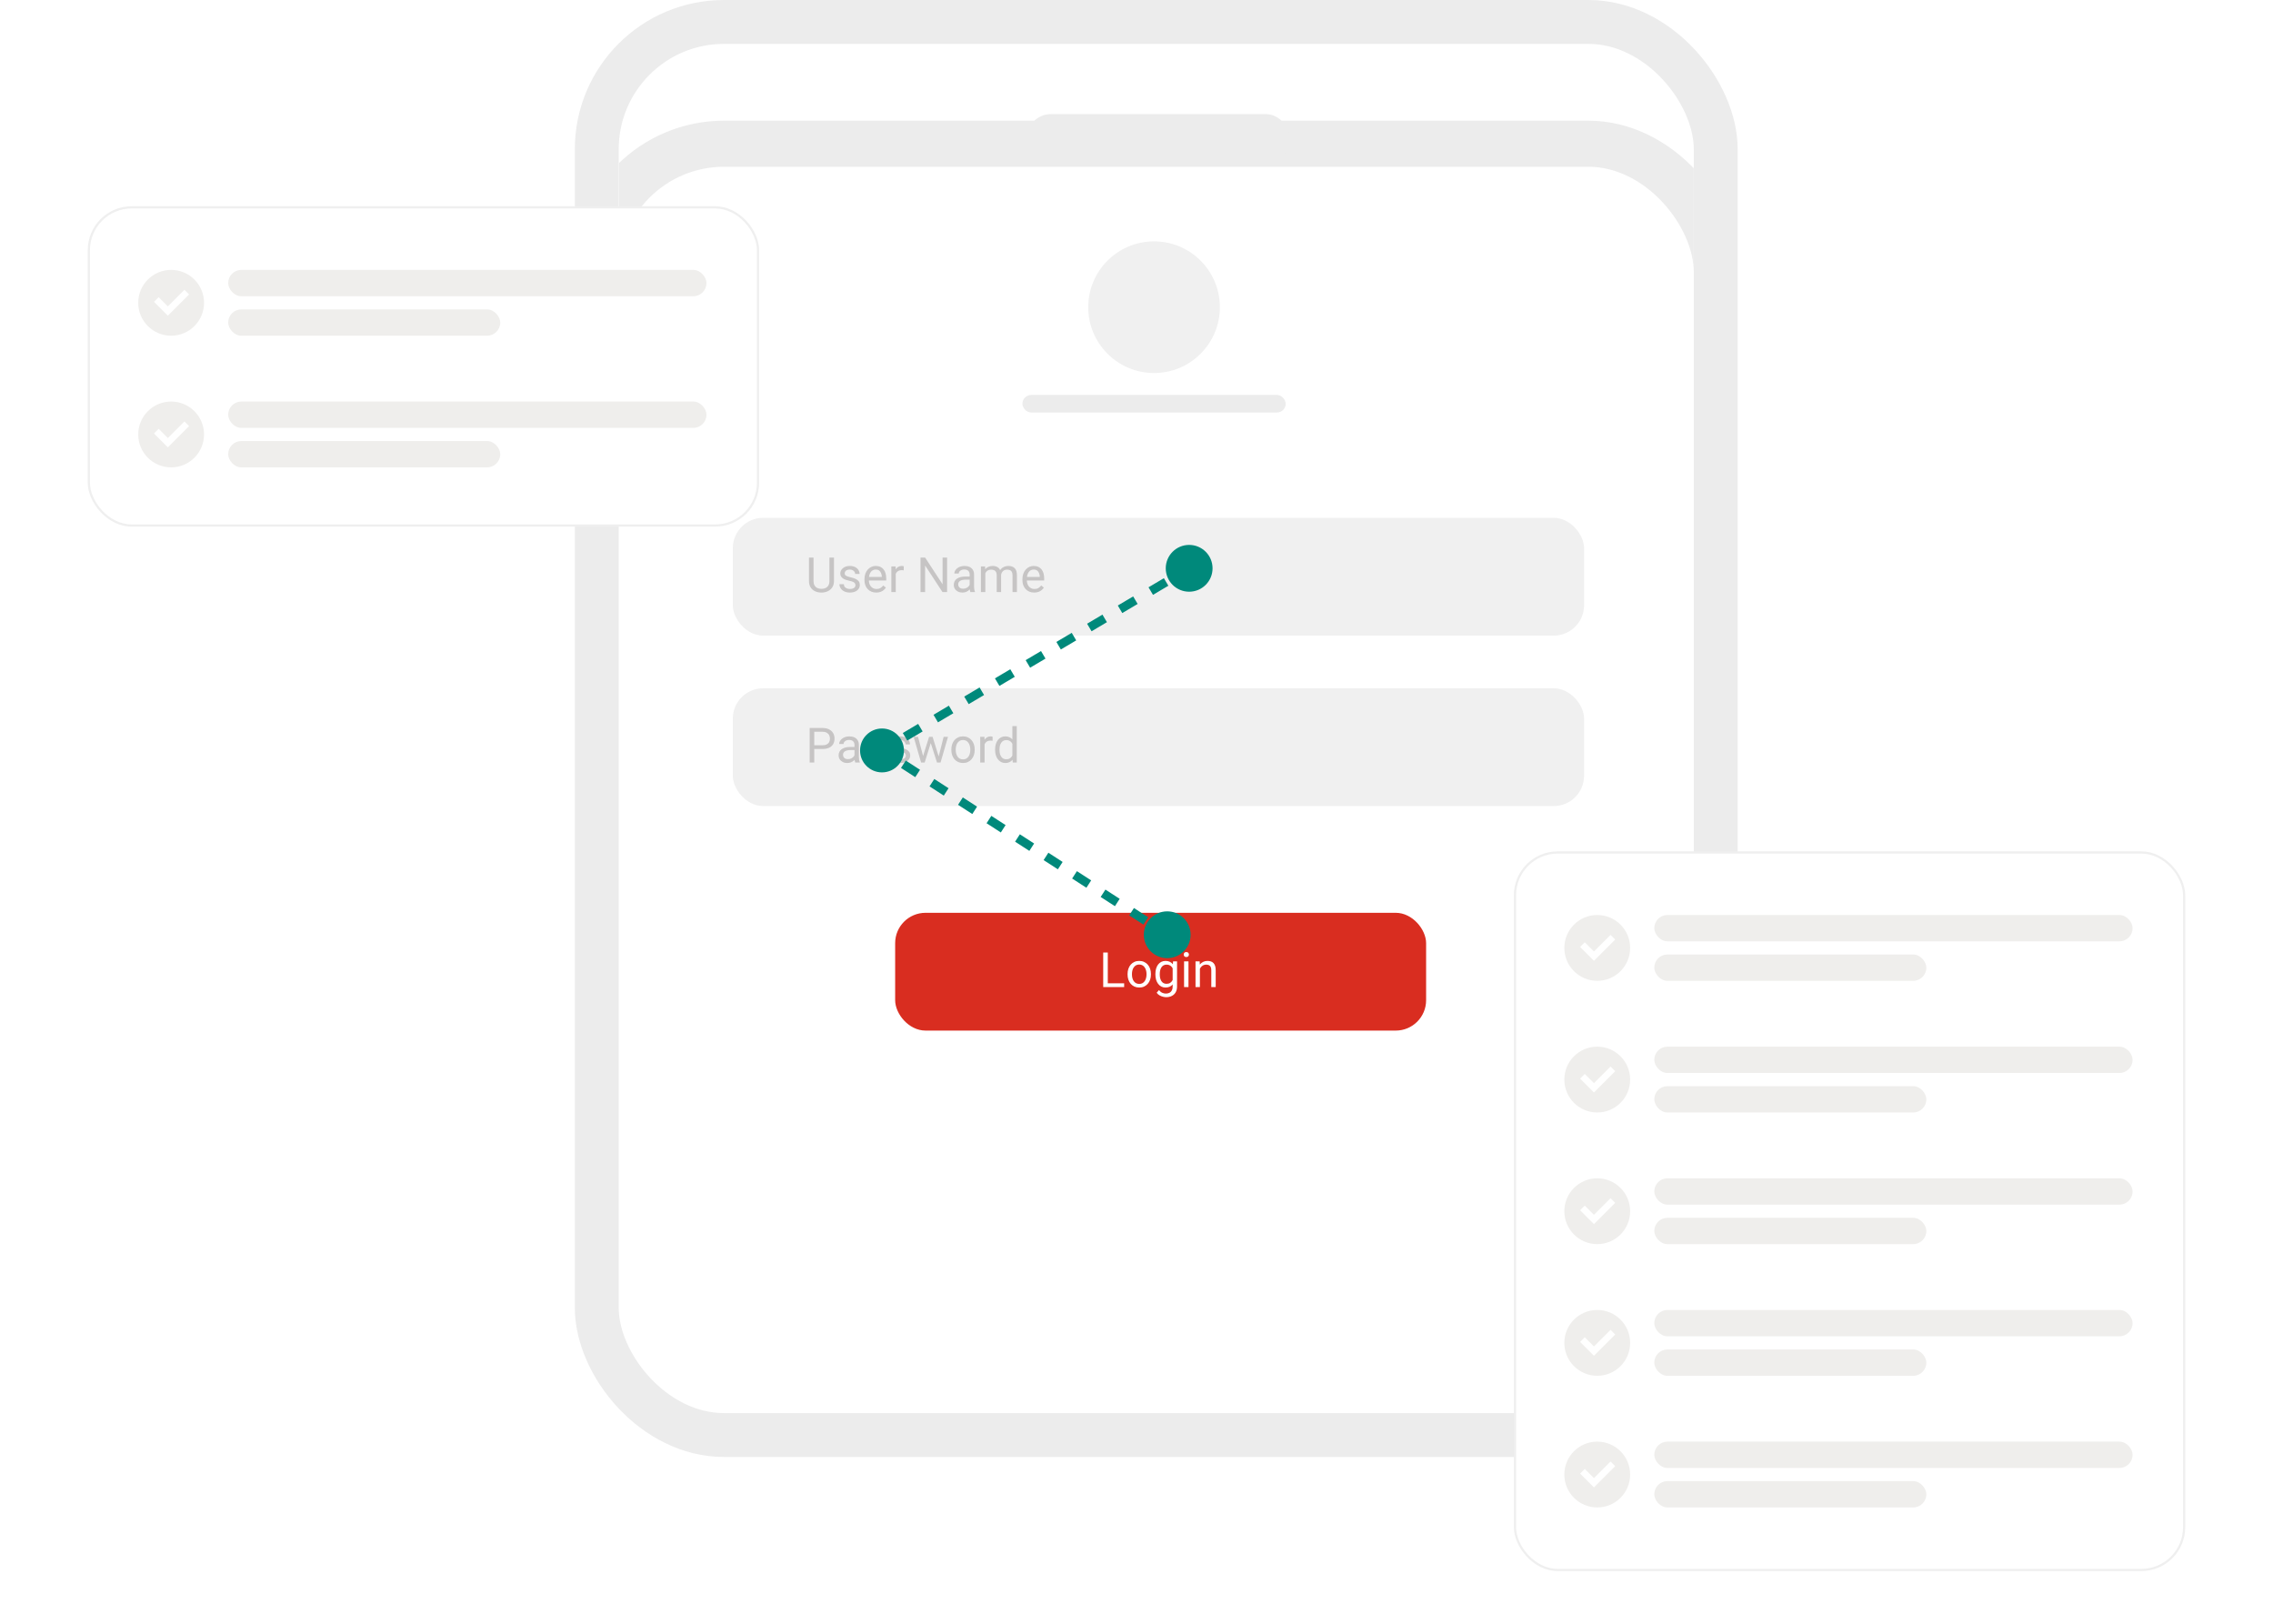 <svg width="518" height="370" viewBox="0 0 518 370" fill="none" xmlns="http://www.w3.org/2000/svg">
<g clip-path="url(#clip0_2108_21997)">
<g filter="url(#filter0_dd_2108_21997)">
<rect x="141" y="10" width="245" height="312" rx="24" fill="white"/>
<rect x="135.75" y="4.75" width="255.5" height="322.5" rx="29.25" stroke="#ECECEC" stroke-width="10.5"/>
</g>
<rect x="234" y="26" width="60" height="11" rx="5.5" fill="#ECECEC"/>
<rect x="233" y="90" width="60" height="4" rx="2" fill="#ECECEC"/>
<rect x="167" y="118" width="194" height="26.837" rx="6.919" fill="#F0F0F0"/>
<path d="M189.02 127.049H190.058V132.373C190.058 132.964 189.927 133.456 189.664 133.849C189.401 134.241 189.051 134.537 188.615 134.735C188.183 134.93 187.712 135.027 187.204 135.027C186.671 135.027 186.188 134.93 185.756 134.735C185.327 134.537 184.986 134.241 184.734 133.849C184.486 133.456 184.361 132.964 184.361 132.373V127.049H185.394V132.373C185.394 132.784 185.469 133.123 185.621 133.389C185.772 133.656 185.983 133.854 186.253 133.984C186.527 134.114 186.844 134.178 187.204 134.178C187.568 134.178 187.885 134.114 188.156 133.984C188.429 133.854 188.642 133.656 188.793 133.389C188.945 133.123 189.02 132.784 189.02 132.373V127.049ZM194.95 133.368C194.95 133.224 194.917 133.09 194.853 132.968C194.791 132.842 194.663 132.728 194.469 132.627C194.278 132.523 193.99 132.433 193.604 132.357C193.28 132.288 192.986 132.207 192.723 132.114C192.464 132.02 192.242 131.906 192.058 131.773C191.878 131.64 191.739 131.483 191.642 131.303C191.545 131.123 191.496 130.912 191.496 130.67C191.496 130.44 191.546 130.222 191.647 130.016C191.752 129.811 191.898 129.629 192.085 129.471C192.276 129.312 192.505 129.188 192.772 129.098C193.038 129.008 193.336 128.962 193.663 128.962C194.132 128.962 194.532 129.045 194.863 129.211C195.195 129.377 195.449 129.598 195.626 129.876C195.802 130.15 195.89 130.454 195.89 130.789H194.89C194.89 130.627 194.842 130.47 194.745 130.319C194.651 130.164 194.512 130.036 194.328 129.935C194.148 129.834 193.927 129.784 193.663 129.784C193.386 129.784 193.161 129.827 192.988 129.914C192.818 129.997 192.694 130.103 192.615 130.233C192.539 130.362 192.501 130.499 192.501 130.643C192.501 130.752 192.519 130.849 192.555 130.935C192.595 131.018 192.664 131.096 192.761 131.168C192.858 131.236 192.995 131.301 193.172 131.362C193.348 131.424 193.573 131.485 193.847 131.546C194.327 131.654 194.721 131.784 195.031 131.935C195.341 132.087 195.572 132.272 195.723 132.492C195.874 132.712 195.95 132.978 195.95 133.292C195.95 133.548 195.896 133.782 195.788 133.995C195.683 134.207 195.53 134.391 195.328 134.546C195.13 134.697 194.892 134.816 194.615 134.903C194.341 134.986 194.033 135.027 193.691 135.027C193.175 135.027 192.739 134.935 192.382 134.751C192.026 134.568 191.755 134.33 191.572 134.038C191.388 133.746 191.296 133.438 191.296 133.114H192.301C192.316 133.387 192.395 133.605 192.539 133.768C192.683 133.926 192.86 134.04 193.069 134.108C193.278 134.173 193.485 134.205 193.691 134.205C193.964 134.205 194.193 134.169 194.377 134.097C194.564 134.025 194.707 133.926 194.804 133.8C194.901 133.674 194.95 133.53 194.95 133.368ZM199.69 135.027C199.283 135.027 198.914 134.959 198.582 134.822C198.254 134.681 197.971 134.485 197.734 134.232C197.499 133.98 197.319 133.681 197.193 133.335C197.067 132.989 197.004 132.611 197.004 132.2V131.973C197.004 131.497 197.074 131.074 197.215 130.703C197.355 130.328 197.546 130.011 197.788 129.752C198.029 129.492 198.303 129.296 198.609 129.162C198.916 129.029 199.233 128.962 199.561 128.962C199.979 128.962 200.339 129.035 200.642 129.179C200.948 129.323 201.198 129.525 201.393 129.784C201.587 130.04 201.732 130.343 201.825 130.692C201.919 131.038 201.966 131.416 201.966 131.827V132.276H197.598V131.46H200.966V131.384C200.951 131.125 200.897 130.872 200.804 130.627C200.714 130.382 200.569 130.18 200.371 130.022C200.173 129.863 199.903 129.784 199.561 129.784C199.334 129.784 199.125 129.833 198.934 129.93C198.743 130.024 198.579 130.164 198.442 130.352C198.305 130.539 198.198 130.768 198.123 131.038C198.047 131.308 198.009 131.62 198.009 131.973V132.2C198.009 132.478 198.047 132.739 198.123 132.984C198.202 133.225 198.316 133.438 198.463 133.622C198.615 133.805 198.797 133.95 199.009 134.054C199.225 134.159 199.47 134.211 199.744 134.211C200.097 134.211 200.397 134.139 200.642 133.995C200.887 133.851 201.101 133.658 201.285 133.416L201.89 133.897C201.764 134.088 201.604 134.27 201.409 134.443C201.215 134.616 200.975 134.757 200.69 134.865C200.409 134.973 200.076 135.027 199.69 135.027ZM204.133 129.989V134.919H203.133V129.071H204.106L204.133 129.989ZM205.96 129.038L205.955 129.968C205.872 129.95 205.793 129.939 205.717 129.935C205.645 129.928 205.562 129.925 205.468 129.925C205.238 129.925 205.034 129.961 204.858 130.033C204.681 130.105 204.531 130.206 204.409 130.335C204.286 130.465 204.189 130.62 204.117 130.8C204.049 130.977 204.004 131.171 203.982 131.384L203.701 131.546C203.701 131.193 203.735 130.861 203.804 130.552C203.876 130.242 203.986 129.968 204.133 129.73C204.281 129.489 204.468 129.301 204.695 129.168C204.926 129.031 205.2 128.962 205.517 128.962C205.589 128.962 205.672 128.971 205.766 128.989C205.859 129.004 205.924 129.02 205.96 129.038ZM215.835 127.049V134.919H214.787L210.825 128.849V134.919H209.782V127.049H210.825L214.803 133.135V127.049H215.835ZM220.981 133.919V130.908C220.981 130.678 220.934 130.478 220.841 130.308C220.751 130.135 220.614 130.002 220.43 129.908C220.246 129.815 220.019 129.768 219.749 129.768C219.497 129.768 219.275 129.811 219.084 129.898C218.897 129.984 218.749 130.098 218.641 130.238C218.536 130.379 218.484 130.53 218.484 130.692H217.484C217.484 130.483 217.538 130.276 217.646 130.071C217.754 129.865 217.909 129.68 218.111 129.514C218.316 129.344 218.561 129.211 218.846 129.114C219.134 129.013 219.455 128.962 219.808 128.962C220.233 128.962 220.608 129.035 220.933 129.179C221.26 129.323 221.516 129.541 221.7 129.833C221.887 130.121 221.981 130.483 221.981 130.919V133.643C221.981 133.838 221.997 134.045 222.03 134.265C222.066 134.485 222.118 134.674 222.187 134.832V134.919H221.143C221.093 134.804 221.053 134.65 221.024 134.46C220.996 134.265 220.981 134.085 220.981 133.919ZM221.154 131.373L221.165 132.076H220.154C219.87 132.076 219.615 132.099 219.392 132.146C219.169 132.189 218.981 132.256 218.83 132.346C218.679 132.436 218.563 132.55 218.484 132.687C218.405 132.82 218.365 132.977 218.365 133.157C218.365 133.341 218.407 133.508 218.489 133.66C218.572 133.811 218.697 133.932 218.862 134.022C219.032 134.108 219.239 134.151 219.484 134.151C219.79 134.151 220.06 134.087 220.295 133.957C220.529 133.827 220.715 133.669 220.851 133.481C220.992 133.294 221.068 133.112 221.078 132.935L221.505 133.416C221.48 133.568 221.412 133.735 221.3 133.919C221.188 134.103 221.039 134.279 220.851 134.449C220.668 134.614 220.448 134.753 220.192 134.865C219.94 134.973 219.655 135.027 219.338 135.027C218.942 135.027 218.594 134.95 218.295 134.795C217.999 134.64 217.769 134.432 217.603 134.173C217.441 133.91 217.36 133.616 217.36 133.292C217.36 132.978 217.421 132.703 217.543 132.465C217.666 132.224 217.843 132.024 218.073 131.865C218.304 131.703 218.581 131.58 218.906 131.497C219.23 131.415 219.592 131.373 219.992 131.373H221.154ZM224.549 130.233V134.919H223.543V129.071H224.495L224.549 130.233ZM224.343 131.773L223.878 131.757C223.882 131.357 223.934 130.988 224.035 130.649C224.136 130.307 224.286 130.009 224.484 129.757C224.682 129.505 224.929 129.31 225.224 129.173C225.52 129.033 225.862 128.962 226.251 128.962C226.525 128.962 226.777 129.002 227.008 129.081C227.239 129.157 227.439 129.278 227.608 129.444C227.777 129.609 227.909 129.822 228.002 130.081C228.096 130.341 228.143 130.654 228.143 131.022V134.919H227.143V131.07C227.143 130.764 227.091 130.519 226.986 130.335C226.885 130.152 226.741 130.018 226.554 129.935C226.367 129.849 226.147 129.806 225.894 129.806C225.599 129.806 225.352 129.858 225.154 129.962C224.956 130.067 224.797 130.211 224.678 130.395C224.559 130.579 224.473 130.789 224.419 131.027C224.368 131.261 224.343 131.51 224.343 131.773ZM228.132 131.222L227.462 131.427C227.466 131.107 227.518 130.798 227.619 130.503C227.723 130.207 227.873 129.944 228.067 129.714C228.266 129.483 228.509 129.301 228.797 129.168C229.085 129.031 229.415 128.962 229.786 128.962C230.1 128.962 230.377 129.004 230.619 129.087C230.864 129.17 231.069 129.298 231.235 129.471C231.404 129.64 231.532 129.858 231.619 130.125C231.705 130.391 231.748 130.708 231.748 131.076V134.919H230.743V131.065C230.743 130.737 230.691 130.483 230.586 130.303C230.485 130.119 230.341 129.991 230.154 129.919C229.97 129.844 229.75 129.806 229.494 129.806C229.274 129.806 229.08 129.844 228.911 129.919C228.741 129.995 228.599 130.099 228.484 130.233C228.368 130.362 228.28 130.512 228.219 130.681C228.161 130.851 228.132 131.031 228.132 131.222ZM235.689 135.027C235.281 135.027 234.912 134.959 234.581 134.822C234.253 134.681 233.97 134.485 233.732 134.232C233.498 133.98 233.318 133.681 233.191 133.335C233.065 132.989 233.002 132.611 233.002 132.2V131.973C233.002 131.497 233.073 131.074 233.213 130.703C233.354 130.328 233.545 130.011 233.786 129.752C234.027 129.492 234.301 129.296 234.608 129.162C234.914 129.029 235.231 128.962 235.559 128.962C235.977 128.962 236.337 129.035 236.64 129.179C236.946 129.323 237.197 129.525 237.391 129.784C237.586 130.04 237.73 130.343 237.824 130.692C237.917 131.038 237.964 131.416 237.964 131.827V132.276H233.597V131.46H236.964V131.384C236.95 131.125 236.896 130.872 236.802 130.627C236.712 130.382 236.568 130.18 236.37 130.022C236.171 129.863 235.901 129.784 235.559 129.784C235.332 129.784 235.123 129.833 234.932 129.93C234.741 130.024 234.577 130.164 234.44 130.352C234.303 130.539 234.197 130.768 234.121 131.038C234.045 131.308 234.008 131.62 234.008 131.973V132.2C234.008 132.478 234.045 132.739 234.121 132.984C234.2 133.225 234.314 133.438 234.462 133.622C234.613 133.805 234.795 133.95 235.008 134.054C235.224 134.159 235.469 134.211 235.743 134.211C236.096 134.211 236.395 134.139 236.64 133.995C236.885 133.851 237.099 133.658 237.283 133.416L237.889 133.897C237.762 134.088 237.602 134.27 237.407 134.443C237.213 134.616 236.973 134.757 236.689 134.865C236.407 134.973 236.074 135.027 235.689 135.027Z" fill="#C6C4C4"/>
<rect x="167" y="156.837" width="194" height="26.837" rx="6.919" fill="#F0F0F0"/>
<path d="M187.421 170.67H185.318V169.821H187.421C187.828 169.821 188.157 169.756 188.41 169.626C188.662 169.497 188.846 169.316 188.961 169.086C189.08 168.855 189.139 168.592 189.139 168.297C189.139 168.026 189.08 167.772 188.961 167.535C188.846 167.297 188.662 167.106 188.41 166.962C188.157 166.814 187.828 166.74 187.421 166.74H185.561V173.756H184.518V165.886H187.421C188.015 165.886 188.518 165.989 188.929 166.194C189.339 166.399 189.651 166.684 189.864 167.048C190.076 167.408 190.183 167.821 190.183 168.286C190.183 168.79 190.076 169.221 189.864 169.578C189.651 169.934 189.339 170.206 188.929 170.394C188.518 170.578 188.015 170.67 187.421 170.67ZM194.734 172.756V169.745C194.734 169.515 194.687 169.315 194.593 169.145C194.503 168.972 194.366 168.839 194.182 168.745C193.999 168.652 193.772 168.605 193.501 168.605C193.249 168.605 193.027 168.648 192.837 168.734C192.649 168.821 192.501 168.934 192.393 169.075C192.289 169.216 192.237 169.367 192.237 169.529H191.237C191.237 169.32 191.291 169.113 191.399 168.907C191.507 168.702 191.662 168.516 191.864 168.351C192.069 168.181 192.314 168.048 192.599 167.951C192.887 167.85 193.208 167.799 193.561 167.799C193.986 167.799 194.361 167.871 194.685 168.016C195.013 168.16 195.269 168.378 195.453 168.67C195.64 168.958 195.734 169.32 195.734 169.756V172.48C195.734 172.675 195.75 172.882 195.782 173.102C195.818 173.322 195.871 173.511 195.939 173.669V173.756H194.896C194.845 173.641 194.806 173.487 194.777 173.296C194.748 173.102 194.734 172.922 194.734 172.756ZM194.907 170.21L194.917 170.913H193.907C193.622 170.913 193.368 170.936 193.145 170.983C192.921 171.026 192.734 171.093 192.582 171.183C192.431 171.273 192.316 171.387 192.237 171.524C192.157 171.657 192.118 171.814 192.118 171.994C192.118 172.178 192.159 172.345 192.242 172.496C192.325 172.648 192.449 172.769 192.615 172.859C192.784 172.945 192.991 172.988 193.236 172.988C193.543 172.988 193.813 172.923 194.047 172.794C194.281 172.664 194.467 172.505 194.604 172.318C194.745 172.131 194.82 171.949 194.831 171.772L195.258 172.253C195.233 172.405 195.164 172.572 195.053 172.756C194.941 172.94 194.791 173.116 194.604 173.286C194.42 173.451 194.2 173.59 193.945 173.702C193.692 173.81 193.408 173.864 193.091 173.864C192.694 173.864 192.346 173.786 192.047 173.632C191.752 173.477 191.521 173.269 191.355 173.01C191.193 172.747 191.112 172.453 191.112 172.129C191.112 171.815 191.174 171.54 191.296 171.302C191.419 171.06 191.595 170.86 191.826 170.702C192.056 170.54 192.334 170.417 192.658 170.334C192.982 170.252 193.345 170.21 193.745 170.21H194.907ZM200.712 172.205C200.712 172.06 200.679 171.927 200.615 171.805C200.553 171.678 200.425 171.565 200.231 171.464C200.04 171.36 199.752 171.269 199.366 171.194C199.042 171.125 198.748 171.044 198.485 170.951C198.225 170.857 198.004 170.743 197.82 170.61C197.64 170.477 197.501 170.32 197.404 170.14C197.307 169.96 197.258 169.749 197.258 169.507C197.258 169.277 197.308 169.059 197.409 168.853C197.514 168.648 197.66 168.466 197.847 168.307C198.038 168.149 198.267 168.025 198.534 167.935C198.8 167.844 199.097 167.799 199.425 167.799C199.894 167.799 200.294 167.882 200.625 168.048C200.957 168.214 201.211 168.435 201.387 168.713C201.564 168.987 201.652 169.291 201.652 169.626H200.652C200.652 169.464 200.604 169.307 200.506 169.156C200.413 169.001 200.274 168.873 200.09 168.772C199.91 168.671 199.688 168.621 199.425 168.621C199.148 168.621 198.923 168.664 198.75 168.751C198.58 168.834 198.456 168.94 198.377 169.07C198.301 169.199 198.263 169.336 198.263 169.48C198.263 169.588 198.281 169.686 198.317 169.772C198.357 169.855 198.425 169.933 198.523 170.005C198.62 170.073 198.757 170.138 198.934 170.199C199.11 170.261 199.335 170.322 199.609 170.383C200.088 170.491 200.483 170.621 200.793 170.772C201.103 170.924 201.333 171.109 201.485 171.329C201.636 171.549 201.712 171.815 201.712 172.129C201.712 172.385 201.658 172.619 201.55 172.832C201.445 173.044 201.292 173.228 201.09 173.383C200.892 173.534 200.654 173.653 200.377 173.74C200.103 173.823 199.795 173.864 199.452 173.864C198.937 173.864 198.501 173.772 198.144 173.588C197.788 173.405 197.517 173.167 197.334 172.875C197.15 172.583 197.058 172.275 197.058 171.951H198.063C198.078 172.224 198.157 172.442 198.301 172.605C198.445 172.763 198.622 172.877 198.831 172.945C199.04 173.01 199.247 173.042 199.452 173.042C199.726 173.042 199.955 173.006 200.139 172.934C200.326 172.862 200.469 172.763 200.566 172.637C200.663 172.511 200.712 172.367 200.712 172.205ZM206.43 172.205C206.43 172.06 206.398 171.927 206.333 171.805C206.272 171.678 206.144 171.565 205.949 171.464C205.758 171.36 205.47 171.269 205.085 171.194C204.76 171.125 204.467 171.044 204.204 170.951C203.944 170.857 203.722 170.743 203.539 170.61C203.359 170.477 203.22 170.32 203.123 170.14C203.025 169.96 202.977 169.749 202.977 169.507C202.977 169.277 203.027 169.059 203.128 168.853C203.232 168.648 203.378 168.466 203.566 168.307C203.757 168.149 203.986 168.025 204.252 167.935C204.519 167.844 204.816 167.799 205.144 167.799C205.613 167.799 206.012 167.882 206.344 168.048C206.676 168.214 206.93 168.435 207.106 168.713C207.283 168.987 207.371 169.291 207.371 169.626H206.371C206.371 169.464 206.322 169.307 206.225 169.156C206.131 169.001 205.993 168.873 205.809 168.772C205.629 168.671 205.407 168.621 205.144 168.621C204.867 168.621 204.641 168.664 204.468 168.751C204.299 168.834 204.175 168.94 204.095 169.07C204.02 169.199 203.982 169.336 203.982 169.48C203.982 169.588 204 169.686 204.036 169.772C204.076 169.855 204.144 169.933 204.241 170.005C204.339 170.073 204.476 170.138 204.652 170.199C204.829 170.261 205.054 170.322 205.328 170.383C205.807 170.491 206.202 170.621 206.512 170.772C206.821 170.924 207.052 171.109 207.203 171.329C207.355 171.549 207.43 171.815 207.43 172.129C207.43 172.385 207.376 172.619 207.268 172.832C207.164 173.044 207.011 173.228 206.809 173.383C206.611 173.534 206.373 173.653 206.095 173.74C205.822 173.823 205.513 173.864 205.171 173.864C204.656 173.864 204.22 173.772 203.863 173.588C203.506 173.405 203.236 173.167 203.052 172.875C202.868 172.583 202.777 172.275 202.777 171.951H203.782C203.796 172.224 203.876 172.442 204.02 172.605C204.164 172.763 204.34 172.877 204.549 172.945C204.758 173.01 204.966 173.042 205.171 173.042C205.445 173.042 205.674 173.006 205.858 172.934C206.045 172.862 206.187 172.763 206.285 172.637C206.382 172.511 206.43 172.367 206.43 172.205ZM210.225 172.718L211.728 167.907H212.387L212.257 168.864L210.728 173.756H210.084L210.225 172.718ZM209.214 167.907L210.495 172.772L210.587 173.756H209.911L208.214 167.907H209.214ZM213.825 172.734L215.046 167.907H216.041L214.344 173.756H213.673L213.825 172.734ZM212.533 167.907L214.003 172.637L214.171 173.756H213.533L211.96 168.853L211.83 167.907H212.533ZM216.803 170.897V170.772C216.803 170.351 216.864 169.96 216.987 169.599C217.109 169.235 217.286 168.92 217.516 168.653C217.747 168.383 218.026 168.174 218.354 168.026C218.682 167.875 219.05 167.799 219.457 167.799C219.868 167.799 220.237 167.875 220.565 168.026C220.896 168.174 221.178 168.383 221.408 168.653C221.642 168.92 221.821 169.235 221.943 169.599C222.066 169.96 222.127 170.351 222.127 170.772V170.897C222.127 171.318 222.066 171.709 221.943 172.069C221.821 172.43 221.642 172.745 221.408 173.015C221.178 173.282 220.898 173.491 220.57 173.642C220.246 173.79 219.879 173.864 219.468 173.864C219.057 173.864 218.688 173.79 218.36 173.642C218.032 173.491 217.751 173.282 217.516 173.015C217.286 172.745 217.109 172.43 216.987 172.069C216.864 171.709 216.803 171.318 216.803 170.897ZM217.803 170.772V170.897C217.803 171.188 217.837 171.464 217.906 171.724C217.974 171.979 218.077 172.206 218.214 172.405C218.354 172.603 218.529 172.76 218.738 172.875C218.947 172.987 219.19 173.042 219.468 173.042C219.742 173.042 219.981 172.987 220.187 172.875C220.396 172.76 220.569 172.603 220.706 172.405C220.842 172.206 220.945 171.979 221.014 171.724C221.086 171.464 221.122 171.188 221.122 170.897V170.772C221.122 170.484 221.086 170.212 221.014 169.956C220.945 169.697 220.841 169.468 220.7 169.27C220.563 169.068 220.39 168.909 220.181 168.794C219.976 168.679 219.734 168.621 219.457 168.621C219.183 168.621 218.942 168.679 218.733 168.794C218.527 168.909 218.354 169.068 218.214 169.27C218.077 169.468 217.974 169.697 217.906 169.956C217.837 170.212 217.803 170.484 217.803 170.772ZM224.381 168.826V173.756H223.381V167.907H224.354L224.381 168.826ZM226.208 167.875L226.203 168.805C226.12 168.787 226.04 168.776 225.965 168.772C225.893 168.765 225.81 168.761 225.716 168.761C225.485 168.761 225.282 168.798 225.105 168.87C224.929 168.942 224.779 169.043 224.657 169.172C224.534 169.302 224.437 169.457 224.365 169.637C224.296 169.814 224.251 170.008 224.23 170.221L223.949 170.383C223.949 170.03 223.983 169.698 224.051 169.388C224.123 169.079 224.233 168.805 224.381 168.567C224.529 168.325 224.716 168.138 224.943 168.005C225.174 167.868 225.448 167.799 225.765 167.799C225.837 167.799 225.92 167.808 226.013 167.826C226.107 167.841 226.172 167.857 226.208 167.875ZM230.71 172.621V165.454H231.716V173.756H230.797L230.71 172.621ZM226.776 170.897V170.783C226.776 170.336 226.83 169.931 226.938 169.567C227.049 169.199 227.206 168.884 227.408 168.621C227.613 168.358 227.857 168.156 228.138 168.016C228.422 167.871 228.739 167.799 229.089 167.799C229.456 167.799 229.777 167.864 230.051 167.994C230.328 168.12 230.563 168.306 230.754 168.551C230.948 168.792 231.101 169.084 231.213 169.426C231.325 169.769 231.402 170.156 231.446 170.588V171.086C231.406 171.515 231.328 171.9 231.213 172.242C231.101 172.585 230.948 172.877 230.754 173.118C230.563 173.359 230.328 173.545 230.051 173.675C229.774 173.801 229.449 173.864 229.078 173.864C228.736 173.864 228.422 173.79 228.138 173.642C227.857 173.495 227.613 173.287 227.408 173.021C227.206 172.754 227.049 172.441 226.938 172.08C226.83 171.716 226.776 171.322 226.776 170.897ZM227.781 170.783V170.897C227.781 171.188 227.81 171.462 227.867 171.718C227.929 171.974 228.022 172.199 228.148 172.394C228.275 172.588 228.435 172.741 228.629 172.853C228.824 172.961 229.056 173.015 229.327 173.015C229.658 173.015 229.93 172.945 230.143 172.805C230.359 172.664 230.532 172.478 230.662 172.248C230.792 172.017 230.892 171.767 230.965 171.497V170.194C230.921 169.996 230.858 169.805 230.775 169.621C230.696 169.434 230.592 169.268 230.462 169.124C230.336 168.976 230.179 168.859 229.992 168.772C229.808 168.686 229.59 168.643 229.338 168.643C229.064 168.643 228.828 168.7 228.629 168.816C228.435 168.927 228.275 169.082 228.148 169.28C228.022 169.475 227.929 169.702 227.867 169.961C227.81 170.217 227.781 170.491 227.781 170.783Z" fill="#C6C4C4"/>
<rect x="204" y="208" width="121" height="26.837" rx="6.919" fill="#D92D20"/>
<path d="M256.186 224.07V224.919H252.251V224.07H256.186ZM252.457 217.049V224.919H251.413V217.049H252.457ZM256.965 222.06V221.935C256.965 221.514 257.026 221.123 257.148 220.762C257.271 220.398 257.447 220.083 257.678 219.816C257.909 219.546 258.188 219.337 258.516 219.189C258.844 219.038 259.211 218.962 259.619 218.962C260.029 218.962 260.399 219.038 260.727 219.189C261.058 219.337 261.339 219.546 261.57 219.816C261.804 220.083 261.982 220.398 262.105 220.762C262.227 221.123 262.289 221.514 262.289 221.935V222.06C262.289 222.481 262.227 222.872 262.105 223.233C261.982 223.593 261.804 223.908 261.57 224.178C261.339 224.445 261.06 224.654 260.732 224.805C260.408 224.953 260.04 225.027 259.629 225.027C259.219 225.027 258.849 224.953 258.521 224.805C258.193 224.654 257.912 224.445 257.678 224.178C257.447 223.908 257.271 223.593 257.148 223.233C257.026 222.872 256.965 222.481 256.965 222.06ZM257.965 221.935V222.06C257.965 222.351 257.999 222.627 258.067 222.887C258.136 223.142 258.238 223.369 258.375 223.568C258.516 223.766 258.691 223.923 258.9 224.038C259.109 224.15 259.352 224.205 259.629 224.205C259.903 224.205 260.143 224.15 260.348 224.038C260.557 223.923 260.73 223.766 260.867 223.568C261.004 223.369 261.107 223.142 261.175 222.887C261.247 222.627 261.283 222.351 261.283 222.06V221.935C261.283 221.647 261.247 221.375 261.175 221.119C261.107 220.86 261.002 220.631 260.862 220.433C260.725 220.231 260.552 220.072 260.343 219.957C260.137 219.842 259.896 219.784 259.619 219.784C259.345 219.784 259.103 219.842 258.894 219.957C258.689 220.072 258.516 220.231 258.375 220.433C258.238 220.631 258.136 220.86 258.067 221.119C257.999 221.375 257.965 221.647 257.965 221.935ZM267.332 219.071H268.24V224.795C268.24 225.31 268.135 225.75 267.926 226.113C267.717 226.477 267.425 226.753 267.051 226.94C266.679 227.131 266.251 227.227 265.764 227.227C265.562 227.227 265.325 227.195 265.051 227.13C264.78 227.068 264.514 226.962 264.251 226.811C263.991 226.663 263.773 226.463 263.597 226.211L264.121 225.616C264.366 225.912 264.622 226.117 264.889 226.232C265.159 226.348 265.425 226.405 265.688 226.405C266.006 226.405 266.279 226.346 266.51 226.227C266.741 226.108 266.919 225.932 267.045 225.697C267.175 225.467 267.24 225.182 267.24 224.843V220.357L267.332 219.071ZM263.305 222.06V221.946C263.305 221.499 263.357 221.094 263.462 220.73C263.57 220.362 263.723 220.047 263.921 219.784C264.123 219.521 264.366 219.319 264.651 219.179C264.935 219.035 265.256 218.962 265.613 218.962C265.98 218.962 266.301 219.027 266.575 219.157C266.852 219.283 267.087 219.469 267.278 219.714C267.472 219.955 267.625 220.247 267.737 220.589C267.849 220.932 267.926 221.319 267.969 221.752V222.249C267.93 222.678 267.852 223.063 267.737 223.406C267.625 223.748 267.472 224.04 267.278 224.281C267.087 224.523 266.852 224.708 266.575 224.838C266.297 224.964 265.973 225.027 265.602 225.027C265.252 225.027 264.935 224.953 264.651 224.805C264.37 224.658 264.128 224.45 263.926 224.184C263.725 223.917 263.57 223.604 263.462 223.243C263.357 222.879 263.305 222.485 263.305 222.06ZM264.305 221.946V222.06C264.305 222.351 264.334 222.625 264.391 222.881C264.453 223.137 264.544 223.362 264.667 223.557C264.793 223.751 264.953 223.905 265.148 224.016C265.343 224.124 265.575 224.178 265.845 224.178C266.177 224.178 266.451 224.108 266.667 223.968C266.883 223.827 267.054 223.642 267.18 223.411C267.31 223.18 267.411 222.93 267.483 222.66V221.357C267.443 221.159 267.382 220.968 267.299 220.784C267.22 220.597 267.115 220.431 266.986 220.287C266.86 220.139 266.703 220.022 266.515 219.935C266.328 219.849 266.108 219.806 265.856 219.806C265.582 219.806 265.346 219.863 265.148 219.979C264.953 220.09 264.793 220.245 264.667 220.443C264.544 220.638 264.453 220.865 264.391 221.125C264.334 221.38 264.305 221.654 264.305 221.946ZM270.845 219.071V224.919H269.84V219.071H270.845ZM269.764 217.519C269.764 217.357 269.813 217.22 269.91 217.108C270.011 216.997 270.159 216.941 270.353 216.941C270.544 216.941 270.69 216.997 270.791 217.108C270.895 217.22 270.948 217.357 270.948 217.519C270.948 217.674 270.895 217.808 270.791 217.919C270.69 218.027 270.544 218.081 270.353 218.081C270.159 218.081 270.011 218.027 269.91 217.919C269.813 217.808 269.764 217.674 269.764 217.519ZM273.45 220.319V224.919H272.45V219.071H273.396L273.45 220.319ZM273.212 221.773L272.796 221.757C272.8 221.357 272.859 220.988 272.975 220.649C273.09 220.307 273.252 220.009 273.461 219.757C273.67 219.505 273.919 219.31 274.207 219.173C274.499 219.033 274.821 218.962 275.175 218.962C275.463 218.962 275.722 219.002 275.953 219.081C276.184 219.157 276.38 219.28 276.542 219.449C276.708 219.618 276.834 219.838 276.92 220.108C277.007 220.375 277.05 220.701 277.05 221.087V224.919H276.045V221.076C276.045 220.77 276 220.525 275.91 220.341C275.82 220.153 275.688 220.018 275.515 219.935C275.342 219.849 275.13 219.806 274.877 219.806C274.629 219.806 274.402 219.858 274.196 219.962C273.994 220.067 273.82 220.211 273.672 220.395C273.528 220.579 273.414 220.789 273.331 221.027C273.252 221.261 273.212 221.51 273.212 221.773Z" fill="white"/>
<path d="M265.667 129.5C265.667 132.446 268.054 134.833 271 134.833C273.946 134.833 276.333 132.446 276.333 129.5C276.333 126.554 273.946 124.167 271 124.167C268.054 124.167 265.667 126.554 265.667 129.5ZM201 171L200.49 170.14L199.101 170.963L200.457 171.84L201 171ZM260.667 213C260.667 215.946 263.054 218.333 266 218.333C268.946 218.333 271.333 215.946 271.333 213C271.333 210.054 268.946 207.667 266 207.667C263.054 207.667 260.667 210.054 260.667 213ZM266 213L266.543 212.16L264.918 211.11L264.375 211.95L263.832 212.79L265.457 213.84L266 213ZM261.125 209.85L261.668 209.01L258.418 206.91L257.875 207.75L257.332 208.59L260.582 210.69L261.125 209.85ZM254.625 205.65L255.168 204.81L251.918 202.71L251.375 203.55L250.832 204.39L254.082 206.49L254.625 205.65ZM248.125 201.45L248.668 200.61L245.418 198.51L244.875 199.35L244.332 200.19L247.582 202.29L248.125 201.45ZM241.625 197.25L242.168 196.41L238.918 194.31L238.375 195.15L237.832 195.99L241.082 198.09L241.625 197.25ZM235.125 193.05L235.668 192.21L232.418 190.11L231.875 190.95L231.332 191.79L234.582 193.89L235.125 193.05ZM228.625 188.85L229.168 188.01L225.918 185.91L225.375 186.75L224.832 187.59L228.082 189.69L228.625 188.85ZM222.125 184.65L222.668 183.81L219.418 181.71L218.875 182.55L218.332 183.39L221.582 185.49L222.125 184.65ZM215.625 180.45L216.168 179.61L212.918 177.51L212.375 178.35L211.832 179.19L215.082 181.29L215.625 180.45ZM209.125 176.25L209.668 175.41L206.418 173.31L205.875 174.15L205.332 174.99L208.582 177.09L209.125 176.25ZM202.625 172.05L203.168 171.21L201.543 170.16L201 171L200.457 171.84L202.082 172.89L202.625 172.05ZM201 171L201.51 171.86L203.26 170.823L202.75 169.963L202.24 169.102L200.49 170.14L201 171ZM206.25 167.888L206.76 168.748L210.26 166.673L209.75 165.812L209.24 164.952L205.74 167.027L206.25 167.888ZM213.25 163.737L213.76 164.598L217.26 162.523L216.75 161.663L216.24 160.802L212.74 162.877L213.25 163.737ZM220.25 159.587L220.76 160.448L224.26 158.373L223.75 157.513L223.24 156.652L219.74 158.727L220.25 159.587ZM227.25 155.438L227.76 156.298L231.26 154.223L230.75 153.363L230.24 152.502L226.74 154.577L227.25 155.438ZM234.25 151.288L234.76 152.148L238.26 150.073L237.75 149.213L237.24 148.352L233.74 150.427L234.25 151.288ZM241.25 147.138L241.76 147.998L245.26 145.923L244.75 145.063L244.24 144.202L240.74 146.277L241.25 147.138ZM248.25 142.988L248.76 143.848L252.26 141.773L251.75 140.913L251.24 140.052L247.74 142.127L248.25 142.988ZM255.25 138.838L255.76 139.698L259.26 137.623L258.75 136.763L258.24 135.902L254.74 137.977L255.25 138.838ZM262.25 134.688L262.76 135.548L266.26 133.473L265.75 132.613L265.24 131.752L261.74 133.827L262.25 134.688ZM269.25 130.538L269.76 131.398L271.51 130.36L271 129.5L270.49 128.64L268.74 129.677L269.25 130.538Z" fill="#00897B"/>
<circle cx="201" cy="171" r="5" fill="#00897B"/>
<circle cx="15" cy="15" r="15" transform="matrix(1 0 0 -1 248 85)" fill="#F0F0F0"/>
</g>
<rect x="136" y="5" width="255" height="322" rx="29" stroke="#ECECEC" stroke-width="10"/>
<g filter="url(#filter1_dd_2108_21997)">
<rect x="20.25" y="19.25" width="152.5" height="72.5" rx="9.75" fill="white" stroke="#EFEFEF" stroke-width="0.5"/>
<rect x="52" y="33.5" width="109" height="6" rx="3" fill="#EFEEEC"/>
<rect x="52" y="42.5" width="62" height="6" rx="3" fill="#EFEEEC"/>
<path d="M39 48.5C43.142 48.5 46.5 45.142 46.5 41C46.5 36.858 43.142 33.5 39 33.5C34.858 33.5 31.5 36.858 31.5 41C31.5 45.142 34.858 48.5 39 48.5ZM43.093 39.093L38.25 43.936L35.095 40.78L36.155 39.72L38.25 41.814L42.032 38.032L43.093 39.093Z" fill="#EFEEEC"/>
<rect x="52" y="63.5" width="109" height="6" rx="3" fill="#EFEEEC"/>
<rect x="52" y="72.5" width="62" height="6" rx="3" fill="#EFEEEC"/>
<path d="M39 78.5C43.142 78.5 46.5 75.142 46.5 71C46.5 66.858 43.142 63.5 39 63.5C34.858 63.5 31.5 66.858 31.5 71C31.5 75.142 34.858 78.5 39 78.5ZM43.093 69.093L38.25 73.936L35.095 70.78L36.155 69.72L38.25 71.814L42.032 68.032L43.093 69.093Z" fill="#EFEEEC"/>
</g>
<g filter="url(#filter2_dd_2108_21997)">
<rect x="345.25" y="166.25" width="152.5" height="163.5" rx="9.75" fill="white" stroke="#EFEFEF" stroke-width="0.5"/>
<rect x="377" y="180.5" width="109" height="6" rx="3" fill="#EFEEEC"/>
<rect x="377" y="189.5" width="62" height="6" rx="3" fill="#EFEEEC"/>
<path d="M364 195.5C368.142 195.5 371.5 192.142 371.5 188C371.5 183.858 368.142 180.5 364 180.5C359.858 180.5 356.5 183.858 356.5 188C356.5 192.142 359.858 195.5 364 195.5ZM368.093 186.093L363.25 190.936L360.095 187.78L361.155 186.72L363.25 188.814L367.032 185.032L368.093 186.093Z" fill="#EFEEEC"/>
<rect x="377" y="240.5" width="109" height="6" rx="3" fill="#EFEEEC"/>
<rect x="377" y="249.5" width="62" height="6" rx="3" fill="#EFEEEC"/>
<path d="M364 255.5C368.142 255.5 371.5 252.142 371.5 248C371.5 243.858 368.142 240.5 364 240.5C359.858 240.5 356.5 243.858 356.5 248C356.5 252.142 359.858 255.5 364 255.5ZM368.093 246.093L363.25 250.936L360.095 247.78L361.155 246.72L363.25 248.814L367.032 245.032L368.093 246.093Z" fill="#EFEEEC"/>
<rect x="377" y="210.5" width="109" height="6" rx="3" fill="#EFEEEC"/>
<rect x="377" y="219.5" width="62" height="6" rx="3" fill="#EFEEEC"/>
<path d="M364 225.5C368.142 225.5 371.5 222.142 371.5 218C371.5 213.858 368.142 210.5 364 210.5C359.858 210.5 356.5 213.858 356.5 218C356.5 222.142 359.858 225.5 364 225.5ZM368.093 216.093L363.25 220.936L360.095 217.78L361.155 216.72L363.25 218.814L367.032 215.032L368.093 216.093Z" fill="#EFEEEC"/>
<rect x="377" y="270.5" width="109" height="6" rx="3" fill="#EFEEEC"/>
<rect x="377" y="279.5" width="62" height="6" rx="3" fill="#EFEEEC"/>
<path d="M364 285.5C368.142 285.5 371.5 282.142 371.5 278C371.5 273.858 368.142 270.5 364 270.5C359.858 270.5 356.5 273.858 356.5 278C356.5 282.142 359.858 285.5 364 285.5ZM368.093 276.093L363.25 280.936L360.095 277.78L361.155 276.72L363.25 278.814L367.032 275.032L368.093 276.093Z" fill="#EFEEEC"/>
<rect x="377" y="300.5" width="109" height="6" rx="3" fill="#EFEEEC"/>
<rect x="377" y="309.5" width="62" height="6" rx="3" fill="#EFEEEC"/>
<path d="M364 315.5C368.142 315.5 371.5 312.142 371.5 308C371.5 303.858 368.142 300.5 364 300.5C359.858 300.5 356.5 303.858 356.5 308C356.5 312.142 359.858 315.5 364 315.5ZM368.093 306.093L363.25 310.936L360.095 307.78L361.155 306.72L363.25 308.814L367.032 305.032L368.093 306.093Z" fill="#EFEEEC"/>
</g>
<defs>
<filter id="filter0_dd_2108_21997" x="110.5" y="-0.5" width="306" height="373" filterUnits="userSpaceOnUse" color-interpolation-filters="sRGB">
<feFlood flood-opacity="0" result="BackgroundImageFix"/>
<feColorMatrix in="SourceAlpha" type="matrix" values="0 0 0 0 0 0 0 0 0 0 0 0 0 0 0 0 0 0 127 0" result="hardAlpha"/>
<feMorphology radius="4" operator="erode" in="SourceAlpha" result="effect1_dropShadow_2108_21997"/>
<feOffset dy="8"/>
<feGaussianBlur stdDeviation="4"/>
<feComposite in2="hardAlpha" operator="out"/>
<feColorMatrix type="matrix" values="0 0 0 0 0.063 0 0 0 0 0.094 0 0 0 0 0.157 0 0 0 0.03 0"/>
<feBlend mode="normal" in2="BackgroundImageFix" result="effect1_dropShadow_2108_21997"/>
<feColorMatrix in="SourceAlpha" type="matrix" values="0 0 0 0 0 0 0 0 0 0 0 0 0 0 0 0 0 0 127 0" result="hardAlpha"/>
<feMorphology radius="4" operator="erode" in="SourceAlpha" result="effect2_dropShadow_2108_21997"/>
<feOffset dy="20"/>
<feGaussianBlur stdDeviation="12"/>
<feComposite in2="hardAlpha" operator="out"/>
<feColorMatrix type="matrix" values="0 0 0 0 0.063 0 0 0 0 0.094 0 0 0 0 0.157 0 0 0 0.08 0"/>
<feBlend mode="normal" in2="effect1_dropShadow_2108_21997" result="effect2_dropShadow_2108_21997"/>
<feBlend mode="normal" in="SourceGraphic" in2="effect2_dropShadow_2108_21997" result="shape"/>
</filter>
<filter id="filter1_dd_2108_21997" x="0" y="19" width="193" height="113" filterUnits="userSpaceOnUse" color-interpolation-filters="sRGB">
<feFlood flood-opacity="0" result="BackgroundImageFix"/>
<feColorMatrix in="SourceAlpha" type="matrix" values="0 0 0 0 0 0 0 0 0 0 0 0 0 0 0 0 0 0 127 0" result="hardAlpha"/>
<feMorphology radius="4" operator="erode" in="SourceAlpha" result="effect1_dropShadow_2108_21997"/>
<feOffset dy="8"/>
<feGaussianBlur stdDeviation="4"/>
<feComposite in2="hardAlpha" operator="out"/>
<feColorMatrix type="matrix" values="0 0 0 0 0.063 0 0 0 0 0.094 0 0 0 0 0.157 0 0 0 0.03 0"/>
<feBlend mode="normal" in2="BackgroundImageFix" result="effect1_dropShadow_2108_21997"/>
<feColorMatrix in="SourceAlpha" type="matrix" values="0 0 0 0 0 0 0 0 0 0 0 0 0 0 0 0 0 0 127 0" result="hardAlpha"/>
<feMorphology radius="4" operator="erode" in="SourceAlpha" result="effect2_dropShadow_2108_21997"/>
<feOffset dy="20"/>
<feGaussianBlur stdDeviation="12"/>
<feComposite in2="hardAlpha" operator="out"/>
<feColorMatrix type="matrix" values="0 0 0 0 0.063 0 0 0 0 0.094 0 0 0 0 0.157 0 0 0 0.08 0"/>
<feBlend mode="normal" in2="effect1_dropShadow_2108_21997" result="effect2_dropShadow_2108_21997"/>
<feBlend mode="normal" in="SourceGraphic" in2="effect2_dropShadow_2108_21997" result="shape"/>
</filter>
<filter id="filter2_dd_2108_21997" x="325" y="166" width="193" height="204" filterUnits="userSpaceOnUse" color-interpolation-filters="sRGB">
<feFlood flood-opacity="0" result="BackgroundImageFix"/>
<feColorMatrix in="SourceAlpha" type="matrix" values="0 0 0 0 0 0 0 0 0 0 0 0 0 0 0 0 0 0 127 0" result="hardAlpha"/>
<feMorphology radius="4" operator="erode" in="SourceAlpha" result="effect1_dropShadow_2108_21997"/>
<feOffset dy="8"/>
<feGaussianBlur stdDeviation="4"/>
<feComposite in2="hardAlpha" operator="out"/>
<feColorMatrix type="matrix" values="0 0 0 0 0.063 0 0 0 0 0.094 0 0 0 0 0.157 0 0 0 0.03 0"/>
<feBlend mode="normal" in2="BackgroundImageFix" result="effect1_dropShadow_2108_21997"/>
<feColorMatrix in="SourceAlpha" type="matrix" values="0 0 0 0 0 0 0 0 0 0 0 0 0 0 0 0 0 0 127 0" result="hardAlpha"/>
<feMorphology radius="4" operator="erode" in="SourceAlpha" result="effect2_dropShadow_2108_21997"/>
<feOffset dy="20"/>
<feGaussianBlur stdDeviation="12"/>
<feComposite in2="hardAlpha" operator="out"/>
<feColorMatrix type="matrix" values="0 0 0 0 0.063 0 0 0 0 0.094 0 0 0 0 0.157 0 0 0 0.08 0"/>
<feBlend mode="normal" in2="effect1_dropShadow_2108_21997" result="effect2_dropShadow_2108_21997"/>
<feBlend mode="normal" in="SourceGraphic" in2="effect2_dropShadow_2108_21997" result="shape"/>
</filter>
<clipPath id="clip0_2108_21997">
<rect x="141" y="10" width="245" height="312" rx="24" fill="white"/>
</clipPath>
</defs>
</svg>
